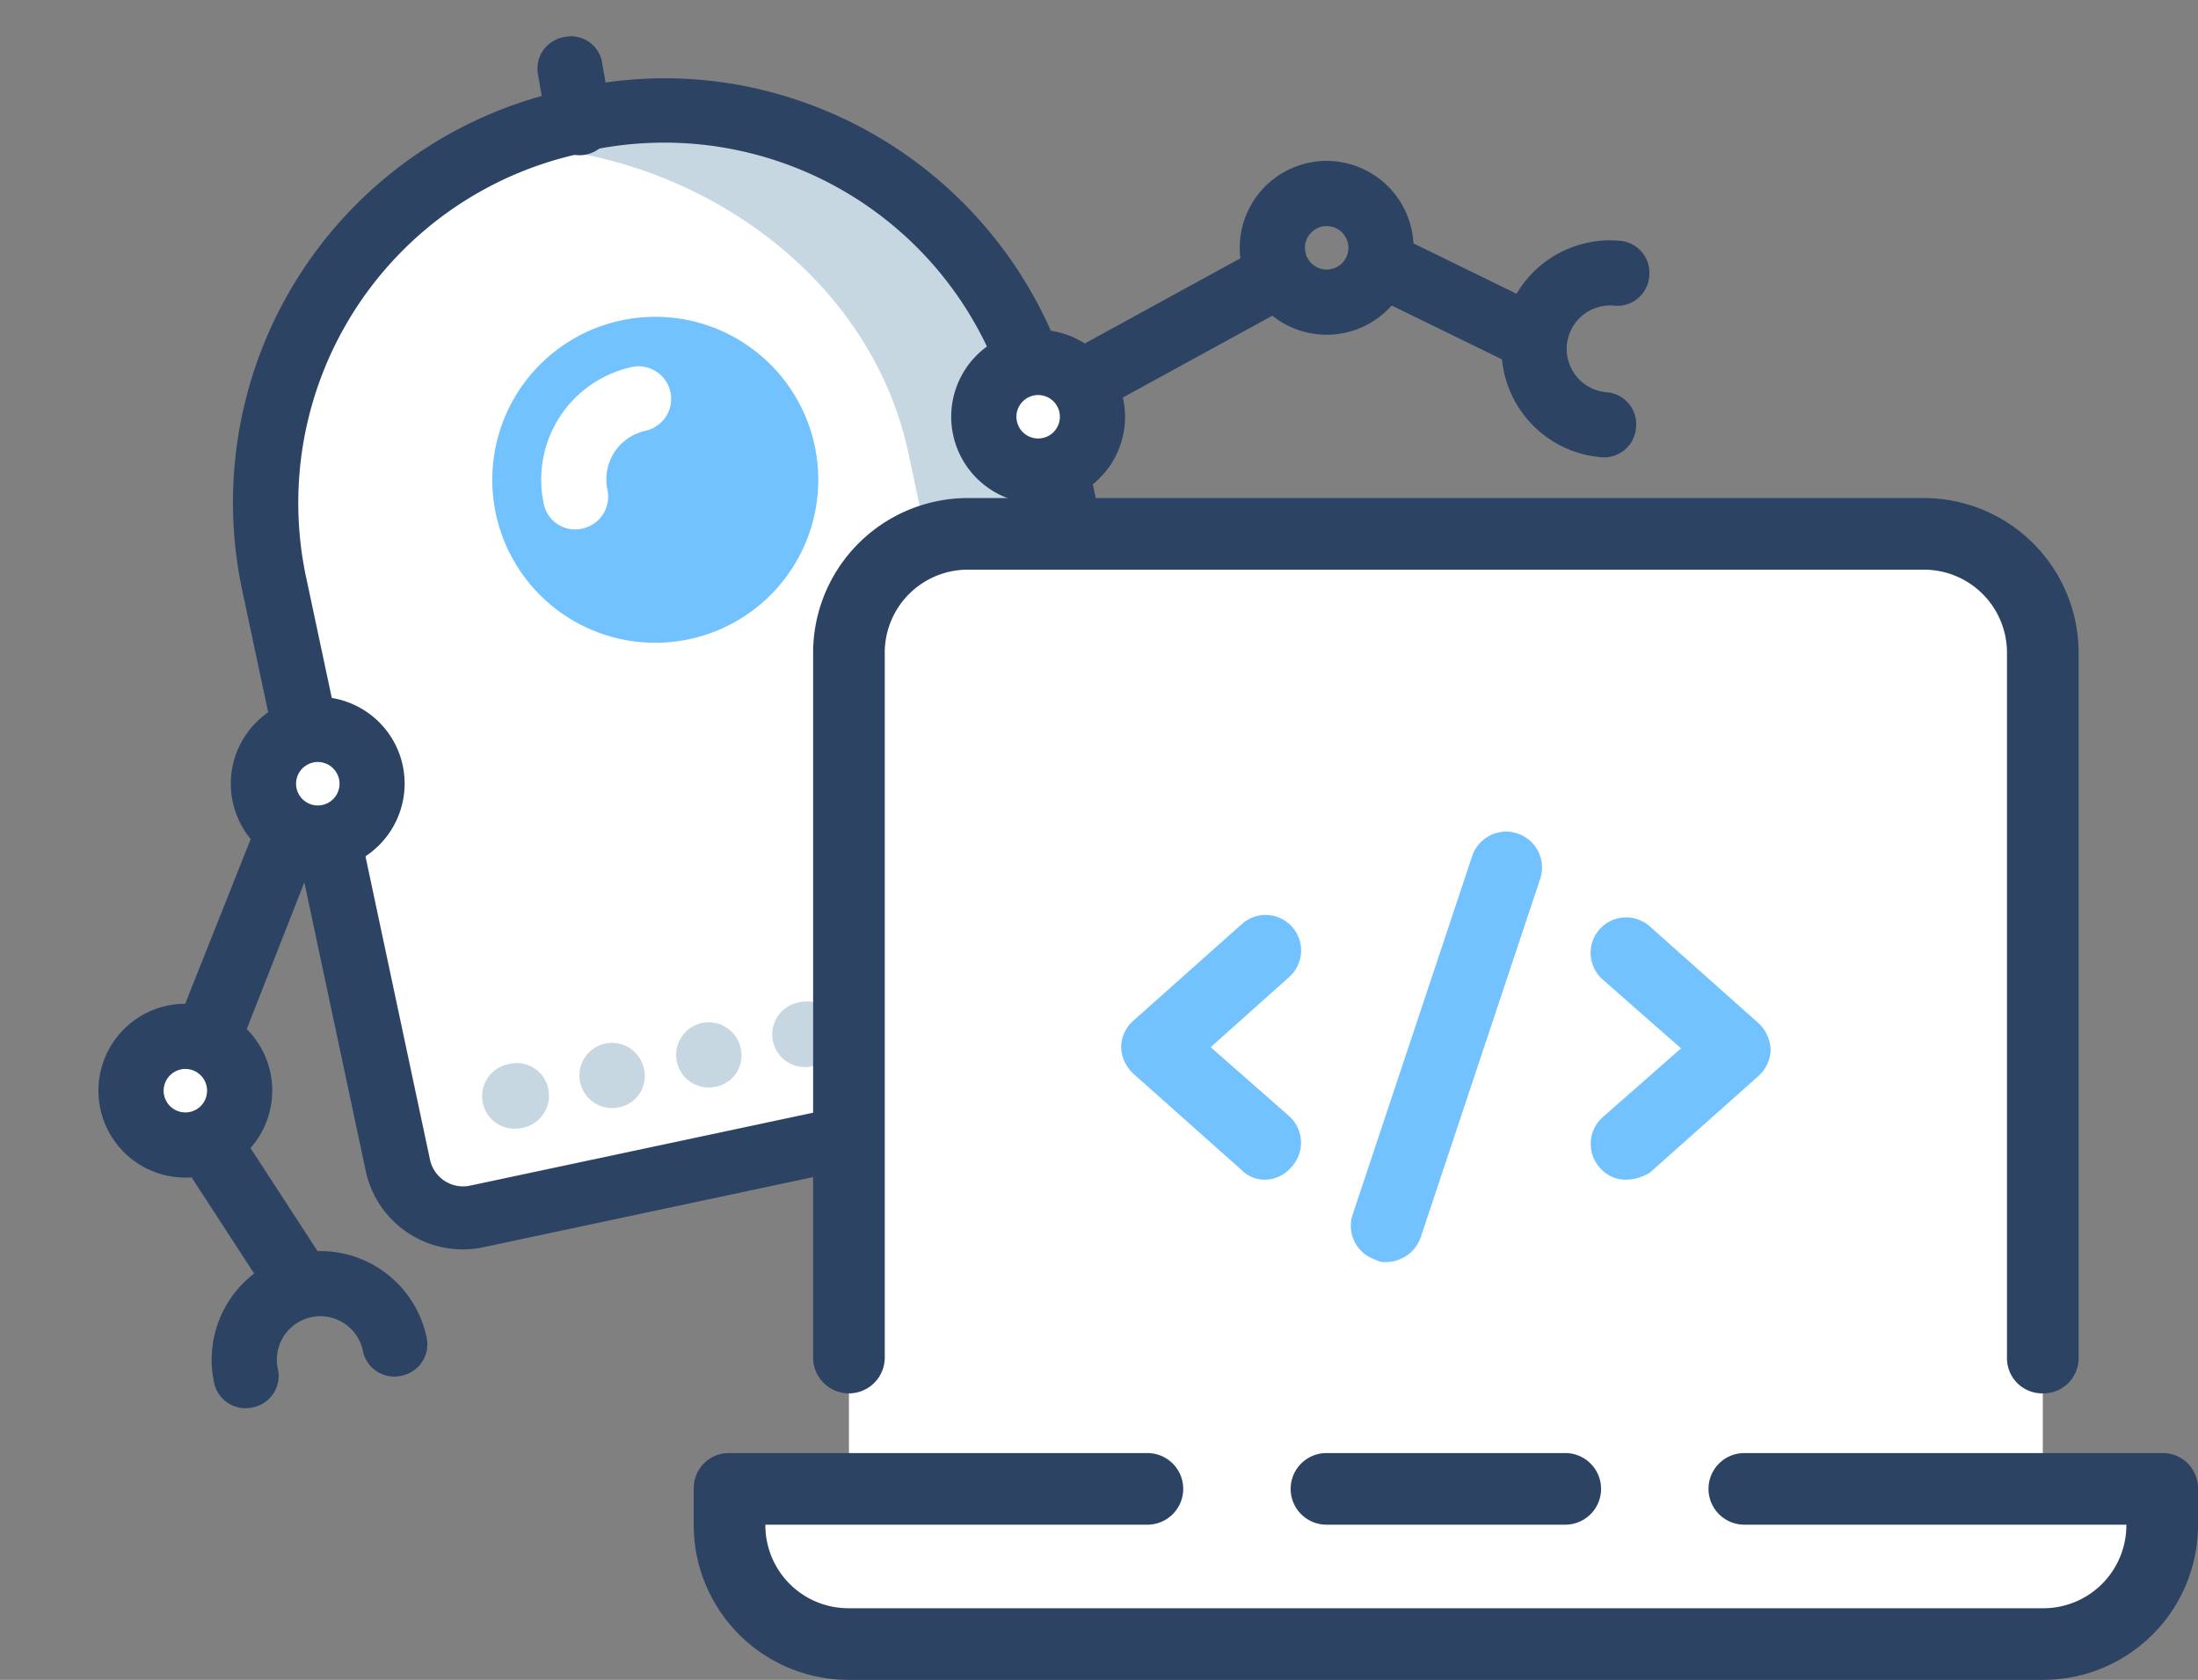 <svg xmlns="http://www.w3.org/2000/svg" width="184.108" height="140.721" viewBox="0 0 184.108 140.721">
  <rect x="0" y="0" width="184.108" height="140.721" fill="#808080" stroke="none"/>
  <g id="importy" transform="translate(-1146.892 -1942.093)">
    <g id="Robot_2" data-name="Robot 2" transform="matrix(0.978, -0.208, 0.208, 0.978, 1135.382, 1950.951)">
      <path id="Path_1782" data-name="Path 1782" d="M57.747,14.6A32.967,32.967,0,0,0,27.8,47.46V97.068a5.575,5.575,0,0,0,5.552,5.552h55.07a5.575,5.575,0,0,0,5.552-5.552V47.46A33.038,33.038,0,0,0,64.028,14.6" transform="translate(-2.316 -0.719)" fill="#fff"/>
      <path id="Path_1783" data-name="Path 1783" d="M66.422,14.6h-6.19a24.563,24.563,0,0,0-3.732.546C71.428,18.332,84.535,31.531,84.535,47.46V97.068a5.575,5.575,0,0,1-5.552,5.552H90.816a5.575,5.575,0,0,0,5.552-5.552V47.46A32.967,32.967,0,0,0,66.422,14.6Z" transform="translate(-4.892 -0.719)" fill="#c7d7e2"/>
      <path id="Path_1784" data-name="Path 1784" d="M62.654,33.2A13.654,13.654,0,1,0,76.307,46.854,13.654,13.654,0,0,0,62.654,33.2Z" transform="translate(-4.219 -2.388)" fill="#71c2ff"/>
      <path id="Path_1785" data-name="Path 1785" d="M51.842,49.979a2.682,2.682,0,0,1-2.731-2.731A9.653,9.653,0,0,1,58.759,37.6a2.731,2.731,0,0,1,0,5.461,4.176,4.176,0,0,0-4.187,4.187A2.738,2.738,0,0,1,51.842,49.979ZM9.151,84.569A4.551,4.551,0,1,0,13.7,89.12,4.551,4.551,0,0,0,9.151,84.569Z" transform="translate(-0.233 -2.783)" fill="#fff"/>
      <path id="Path_1786" data-name="Path 1786" d="M88.053,104.791H32.983A8.313,8.313,0,0,1,24.7,96.508V46.99A35.347,35.347,0,0,1,60.382,11.4h.182a34.894,34.894,0,0,1,13.29,2.458A35.606,35.606,0,0,1,96.245,46.99V96.6A8.216,8.216,0,0,1,88.053,104.791ZM60.382,16.861a29.936,29.936,0,0,0-30.22,30.22V96.69a2.836,2.836,0,0,0,2.822,2.822h55.07a2.759,2.759,0,0,0,2.731-2.822V46.99a29.936,29.936,0,0,0-30.22-30.22h-.182Z" transform="translate(-2.037 -0.431)" fill="#2c4364"/>
      <path id="Path_1787" data-name="Path 1787" d="M89.121,103.461h0a2.731,2.731,0,1,1,2.64-2.731A2.663,2.663,0,0,1,89.121,103.461Zm-8.283,0h-.091a2.731,2.731,0,0,1,0-5.461h.091a2.682,2.682,0,0,1,2.731,2.731A2.738,2.738,0,0,1,80.838,103.461Zm-8.283,0h0a2.731,2.731,0,1,1,2.64-2.731A2.663,2.663,0,0,1,72.555,103.461Zm-8.283,0H64.18a2.731,2.731,0,1,1,0-5.461h.091A2.682,2.682,0,0,1,67,100.731,2.738,2.738,0,0,1,64.271,103.461Zm-8.283,0h0a2.731,2.731,0,1,1,2.64-2.731A2.663,2.663,0,0,1,55.988,103.461Zm-8.283,0h0a2.731,2.731,0,1,1,2.64-2.731A2.663,2.663,0,0,1,47.7,103.461Zm-8.283,0h-.091a2.731,2.731,0,1,1,0-5.461h.091a2.682,2.682,0,0,1,2.731,2.731A2.739,2.739,0,0,1,39.422,103.461Z" transform="translate(-3.106 -8.204)" fill="#c7d7e2"/>
      <path id="Path_1788" data-name="Path 1788" d="M9.282,100.764a7.282,7.282,0,1,1,7.282-7.282A7.3,7.3,0,0,1,9.282,100.764Zm0-9.1a1.82,1.82,0,1,0,1.82,1.82A1.826,1.826,0,0,0,9.282,91.661Zm12.743,28.946a2.682,2.682,0,0,1-2.731-2.731,3.641,3.641,0,0,0-7.282,0,2.682,2.682,0,0,1-2.731,2.731,2.682,2.682,0,0,1-2.731-2.731,9.1,9.1,0,0,1,18.2,0A2.682,2.682,0,0,1,22.025,120.607Z" transform="translate(0 -7.145)" fill="#2c4364"/>
      <path id="Path_1789" data-name="Path 1789" d="M27.351,64.1A4.551,4.551,0,1,0,31.9,68.651,4.551,4.551,0,0,0,27.351,64.1Z" transform="translate(-1.867 -5.162)" fill="#fff"/>
      <path id="Path_1790" data-name="Path 1790" d="M26.023,75.664A7.282,7.282,0,1,1,33.3,68.382,7.3,7.3,0,0,1,26.023,75.664Zm0-9.1a1.82,1.82,0,1,0,1.82,1.82A1.826,1.826,0,0,0,26.023,66.561ZM15.282,110.344a2.742,2.742,0,0,1-2.549-1.729L8.182,96.782a2.794,2.794,0,0,1,1.547-3.55,2.759,2.759,0,0,1,3.55,1.547l4.551,11.833a2.794,2.794,0,0,1-1.547,3.55A1.96,1.96,0,0,1,15.282,110.344Z" transform="translate(-0.539 -4.892)" fill="#2c4364"/>
      <path id="Path_1791" data-name="Path 1791" d="M12.926,90.5a3.355,3.355,0,0,1-1.547-.455,2.681,2.681,0,0,1-.728-3.823l9.831-14.746a2.752,2.752,0,1,1,4.551,3.095l-9.74,14.746A3.019,3.019,0,0,1,12.926,90.5Z" transform="translate(-0.731 -5.713)" fill="#2c4364"/>
      <g id="Group_1487" data-name="Group 1487" transform="translate(81.811 50.806) rotate(-73)">
        <path id="Path_1792" data-name="Path 1792" d="M15.474,14.564a7.282,7.282,0,1,1,7.282-7.282A7.3,7.3,0,0,1,15.474,14.564Zm0-9.1a1.82,1.82,0,1,0,1.82,1.82A1.826,1.826,0,0,0,15.474,5.461Zm0,28.946a2.682,2.682,0,0,1-2.731-2.731,3.641,3.641,0,1,0-7.282,0,2.682,2.682,0,0,1-2.731,2.731A2.682,2.682,0,0,1,0,31.676a9.1,9.1,0,1,1,18.2,0A2.682,2.682,0,0,1,15.474,34.407Z" transform="translate(8.01 22.847)" fill="#2c4364"/>
        <path id="Path_1793" data-name="Path 1793" d="M4.551,0A4.551,4.551,0,1,0,9.1,4.551,4.551,4.551,0,0,0,4.551,0Z" transform="translate(2.731 2.731)" fill="#fff"/>
        <path id="Path_1794" data-name="Path 1794" d="M7.282,14.564a7.282,7.282,0,1,1,7.282-7.282A7.3,7.3,0,0,1,7.282,14.564Zm0-9.1A1.82,1.82,0,1,0,9.1,7.282,1.826,1.826,0,0,0,7.282,5.461ZM18.023,49.244a3.871,3.871,0,0,1-1-.182,2.759,2.759,0,0,1-1.547-3.55l4.551-11.833a2.738,2.738,0,1,1,5.1,2L20.571,47.515A2.742,2.742,0,0,1,18.023,49.244Z" fill="#2c4364"/>
        <path id="Path_1795" data-name="Path 1795" d="M12.548,20.194a2.846,2.846,0,0,1-2.276-1.183L.442,4.265A2.862,2.862,0,0,1,1.17.442a2.862,2.862,0,0,1,3.823.728l9.831,14.746a2.862,2.862,0,0,1-.728,3.823A3.693,3.693,0,0,1,12.548,20.194Z" transform="translate(8.023 8.388)" fill="#2c4364"/>
      </g>
      <g id="Group_1489" data-name="Group 1489" transform="translate(55.7 6.595)">
        <path id="Path_1797" data-name="Path 1797" d="M63.73,16.612h0A2.757,2.757,0,0,1,61,13.79l.182-4.551A2.682,2.682,0,0,1,64,6.6a2.631,2.631,0,0,1,2.64,2.822l-.182,4.551A2.721,2.721,0,0,1,63.73,16.612Z" transform="translate(-60.995 -6.595)" fill="#2c4364"/>
      </g>
    </g>
    <g id="Laptop_Coding" data-name="Laptop Coding" transform="translate(1204 1955.814)">
      <path id="Path_1777" data-name="Path 1777" d="M114,111V41a10.029,10.029,0,0,0-10-10H24A10.029,10.029,0,0,0,14,41v70H4v3a10.029,10.029,0,0,0,10,10H114a10.029,10.029,0,0,0,10-10v-3Z" fill="#fff"/>
      <path id="Path_1778" data-name="Path 1778" d="M79.1,85.1a2.836,2.836,0,0,1-2.2-1,2.992,2.992,0,0,1,.2-4.2l6.6-5.8-6.6-5.8a2.973,2.973,0,0,1,4-4.4L90.2,72a3.212,3.212,0,0,1,1,2.2,3.029,3.029,0,0,1-1,2.2l-9.1,8.1A3.941,3.941,0,0,1,79.1,85.1Zm-30.2,0a2.709,2.709,0,0,1-2-.8l-9.1-8.1a3.212,3.212,0,0,1-1-2.2,3.029,3.029,0,0,1,1-2.2l9.1-8.1a2.973,2.973,0,0,1,4,4.4L44.3,74l6.6,5.8a2.992,2.992,0,0,1,.2,4.2A2.948,2.948,0,0,1,48.9,85.1ZM59,92a1.486,1.486,0,0,1-.9-.2A2.983,2.983,0,0,1,56.2,88l10-30a3,3,0,0,1,5.7,1.9l-10,30A3.092,3.092,0,0,1,59,92Z" fill="#71c2ff"/>
      <path id="Path_1779" data-name="Path 1779" d="M74,114H54a3,3,0,0,1,0-6H74a3,3,0,0,1,0,6Z" fill="#2c4364"/>
      <g id="Group_1485" data-name="Group 1485">
        <path id="Path_1780" data-name="Path 1780" d="M114,127H14A12.974,12.974,0,0,1,1,114v-3a2.946,2.946,0,0,1,3-3H39a3,3,0,0,1,0,6H7a6.957,6.957,0,0,0,7,7H114a6.957,6.957,0,0,0,7-7H89a3,3,0,0,1,0-6h35a2.946,2.946,0,0,1,3,3v3A12.974,12.974,0,0,1,114,127Z" fill="#2c4364"/>
      </g>
      <g id="Group_1486" data-name="Group 1486">
        <path id="Path_1781" data-name="Path 1781" d="M114,103a2.946,2.946,0,0,1-3-3V41a6.957,6.957,0,0,0-7-7H24a6.957,6.957,0,0,0-7,7v59a3,3,0,0,1-6,0V41A12.974,12.974,0,0,1,24,28h80a12.974,12.974,0,0,1,13,13v59A2.946,2.946,0,0,1,114,103Z" fill="#2c4364"/>
      </g>
    </g>
  </g>
</svg>
